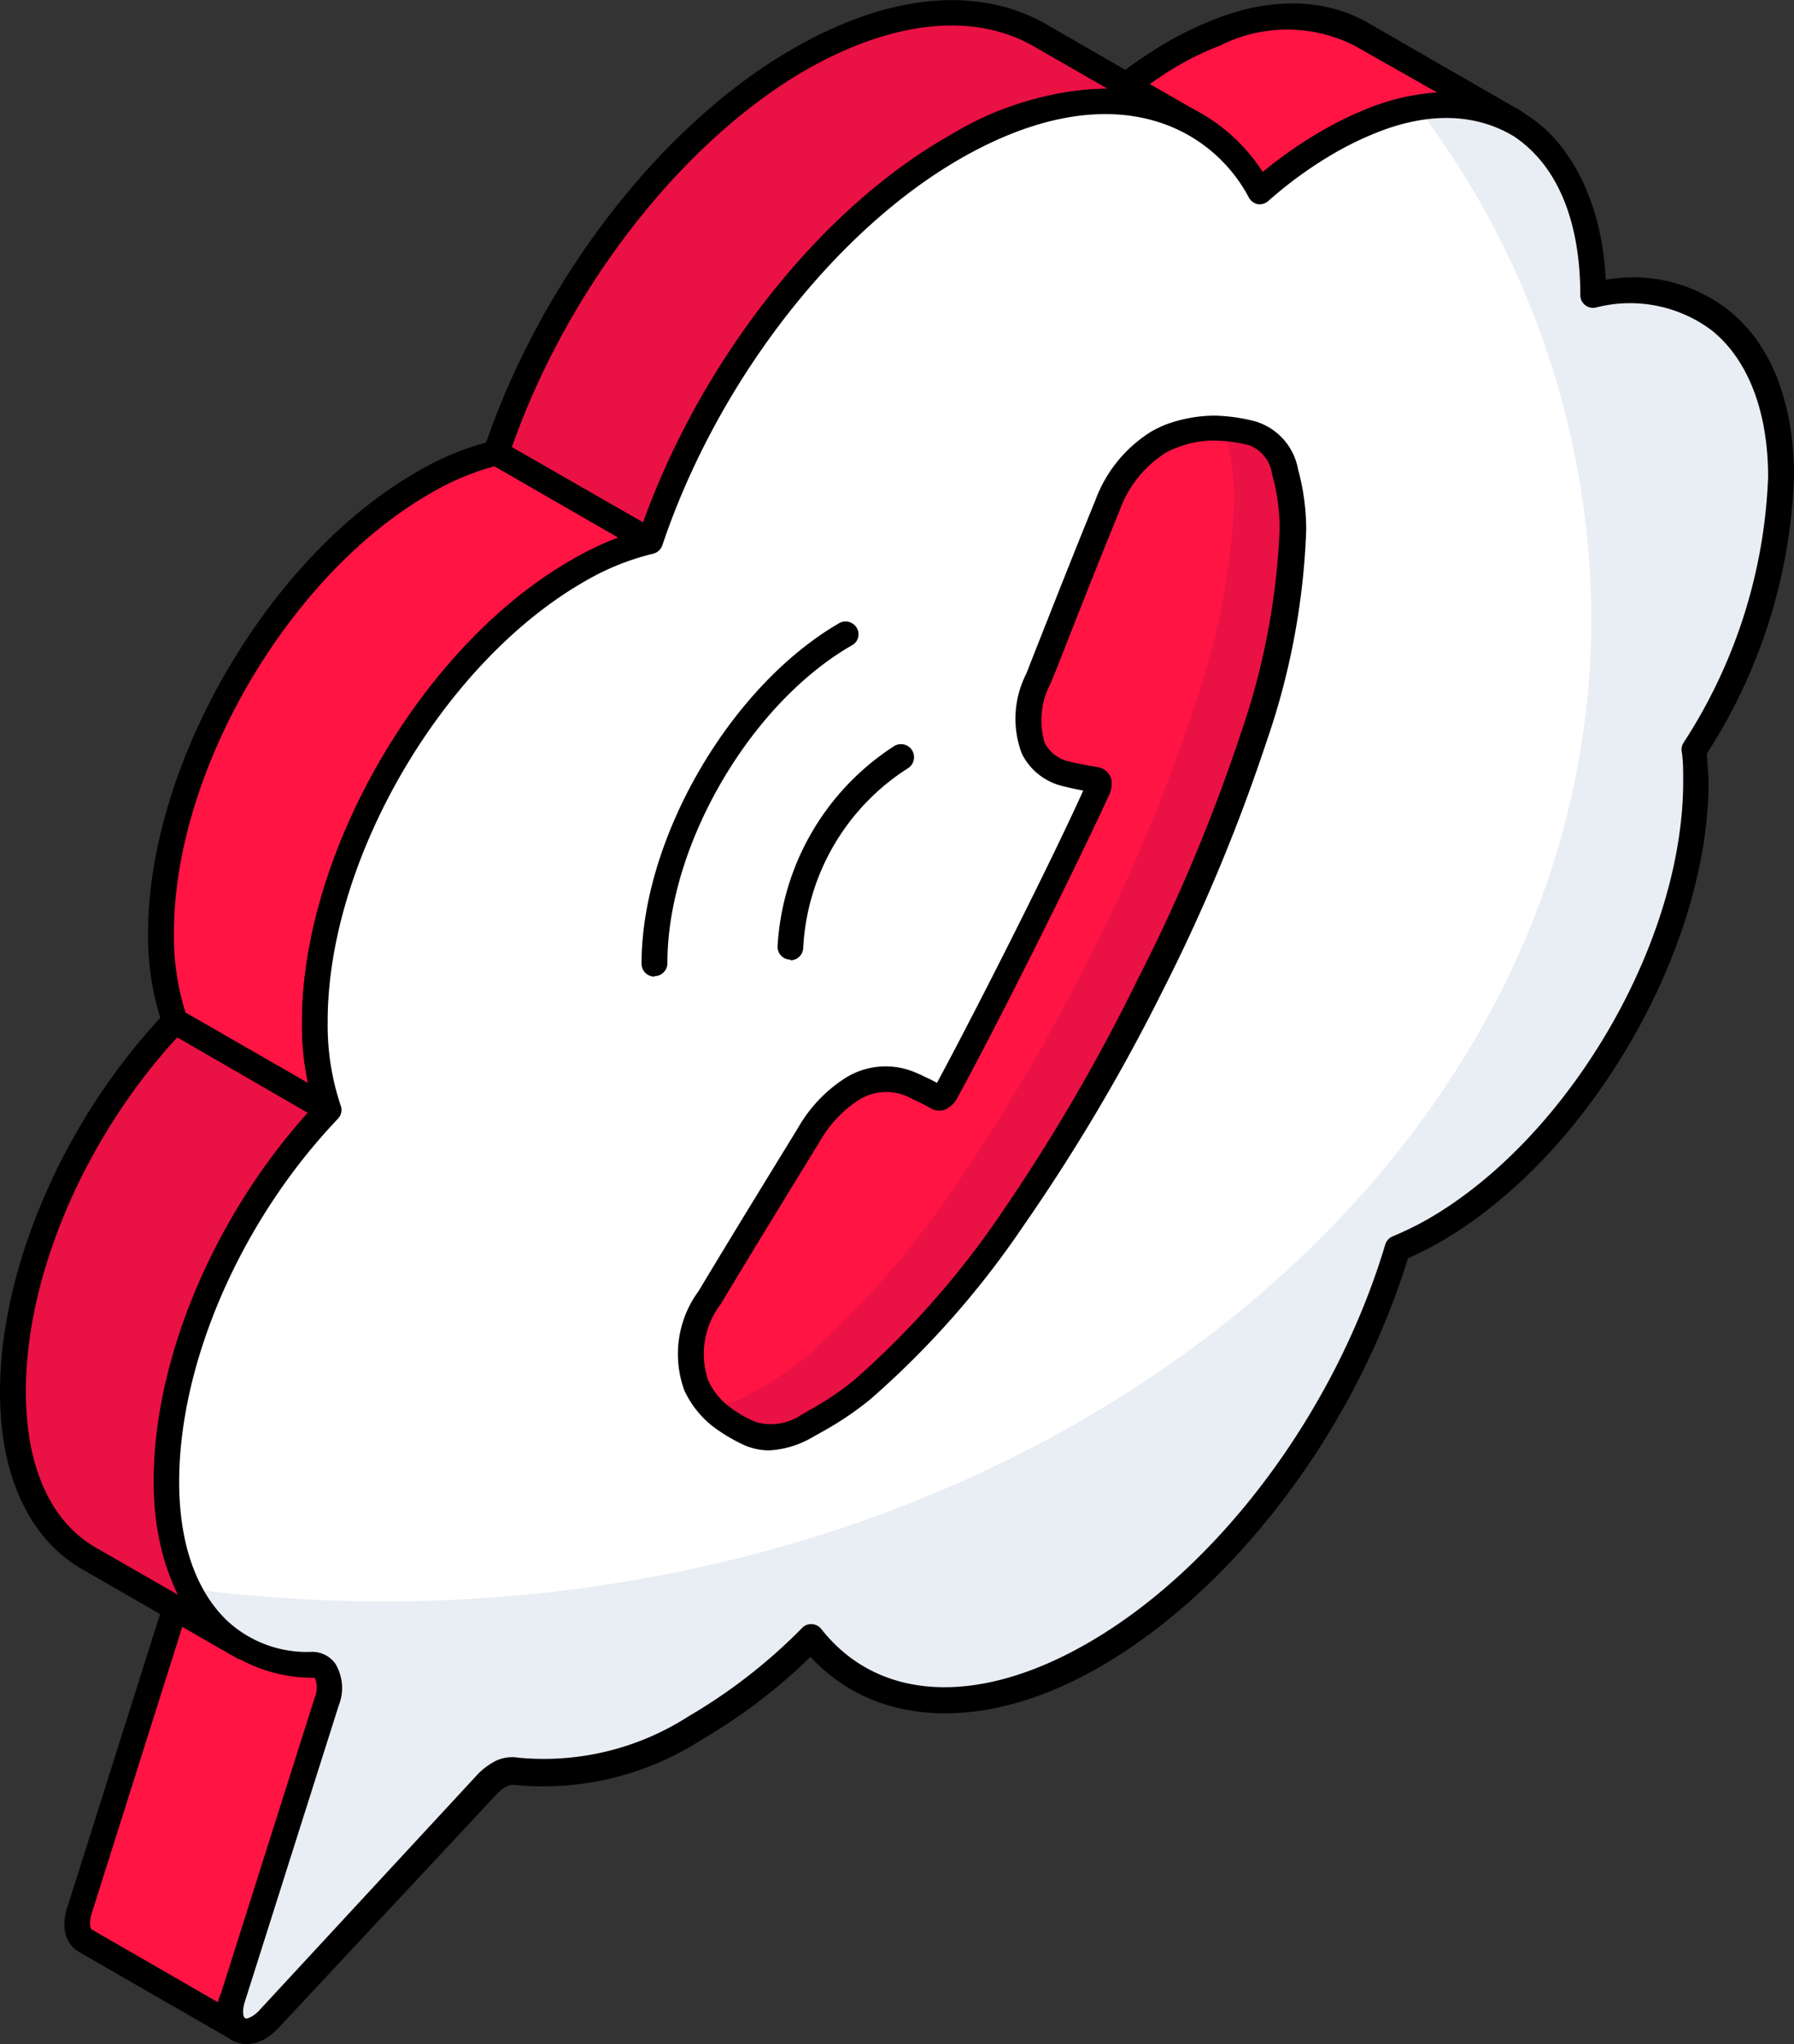 <svg xmlns="http://www.w3.org/2000/svg" viewBox="0 0 79 90"><rect x="0" y="0" width="79" height="90" fill="#333333" stroke="none"/><defs><style>.cls-1{isolation:isolate;}.cls-2{fill:#ff1444;}.cls-3{fill:#ea1145;}.cls-4{fill:#fff;}.cls-5{fill:#e9edf4;}</style></defs><g id="Слой_2" data-name="Слой 2"><g id="Слой_1-2" data-name="Слой 1"><g class="cls-1"><path class="cls-2" d="M10.28,87.94c-.23.72-.08,1.22.26,1.42L3.75,85.45c-.33-.18-.47-.7-.24-1.41L7.62,71c.25-.73.1-1.33-.27-1.56l6.77,3.9c.39.22.51.83.28,1.56Z"/><path d="M10.54,89.92a.51.51,0,0,1-.29-.08l-6.78-3.9C3,85.67,2.6,85,3,83.87l4.11-13c.18-.53.07-.85,0-.91a.56.56,0,0,1-.19-.77.57.57,0,0,1,.77-.2L14.4,72.9A1.79,1.79,0,0,1,15,75.11l-4.13,13h0c-.16.48-.06.72,0,.77a.56.56,0,0,1-.29,1ZM8.29,70.67a3.53,3.53,0,0,1-.13.54l-4.11,13c-.16.49-.06.73,0,.75l5.6,3.23a4.19,4.19,0,0,1,.1-.42l4.13-13c.17-.54.06-.85,0-.9Zm2,17.27h0Z"/><path class="cls-2" d="M59.91,1.48l6.78,3.9c-1.69-1-3.89-1-6.39,0a15.36,15.36,0,0,0-1.78.87,18.16,18.16,0,0,0-3.05,2.21L48.69,4.53a18.93,18.93,0,0,1,3.05-2.2,14.58,14.58,0,0,1,1.78-.87C56,.43,58.23.51,59.91,1.48Z"/><path d="M55.47,9a.54.54,0,0,1-.28-.08L48.41,5a.56.56,0,0,1-.28-.43.57.57,0,0,1,.18-.48,19.28,19.28,0,0,1,3.15-2.27,15,15,0,0,1,1.85-.9c2.59-1.07,5-1,6.89.06L67,4.9h0a.56.56,0,0,1,.21.77.58.58,0,0,1-.78.2h0c-1.6-.92-3.63-.91-5.88,0a14.34,14.34,0,0,0-1.72.84,18.06,18.06,0,0,0-2.95,2.13A.55.55,0,0,1,55.47,9Zm-5.8-4.56L55.4,7.75a18.43,18.43,0,0,1,2.83-2,15.8,15.8,0,0,1,1.85-.91,9.87,9.87,0,0,1,3.2-.77L59.63,2h0a6.56,6.56,0,0,0-5.89,0A13.6,13.6,0,0,0,52,2.82,17.26,17.26,0,0,0,49.67,4.44Z"/><path class="cls-3" d="M52.61,5.46c-2.7-1.55-6.45-1.33-10.56,1C36.11,9.88,31,16.76,28.64,23.85L21.85,20c2.37-7.08,7.48-14,13.41-17.37C39.39.22,43.13,0,45.83,1.57Z"/><path d="M28.64,24.41a.59.59,0,0,1-.29-.07l-6.78-3.91a.55.55,0,0,1-.26-.66C23.79,12.36,29.15,5.42,35,2.1c4.18-2.39,8.13-2.75,11.13-1L52.89,5h0a.56.56,0,0,1-.57,1h0c-2.64-1.51-6.19-1.14-10,1-5.6,3.21-10.77,9.9-13.16,17.06a.55.55,0,0,1-.33.35Zm-6.1-4.72L28.32,23C30.89,15.86,36.1,9.23,41.76,6a13.86,13.86,0,0,1,7-2.1L45.54,2.05c-2.64-1.52-6.18-1.16-10,1C30.06,6.2,25,12.69,22.54,19.69Z"/><path class="cls-3" d="M10.7,72.52l-6.78-3.9C1.85,67.43.58,64.9.57,61.3.55,55.76,3.51,49.36,7.71,45l6.77,3.9c-4.2,4.4-7.15,10.8-7.14,16.34C7.35,68.8,8.63,71.33,10.7,72.52Z"/><path d="M10.7,73.08a.51.51,0,0,1-.29-.08L3.63,69.1C1.3,67.76,0,65,0,61.3c0-5.51,2.85-12.07,7.29-16.73a.58.58,0,0,1,.7-.1l6.78,3.91a.52.52,0,0,1,.27.4.58.58,0,0,1-.14.47c-4.26,4.46-7,10.72-7,16C7.92,68.47,9,70.89,11,72h0a.57.57,0,0,1,.21.77A.58.58,0,0,1,10.7,73.08ZM7.81,45.67C3.73,50.1,1.12,56.19,1.14,61.29c0,3.28,1.09,5.7,3.06,6.84l3.64,2.09a11.09,11.09,0,0,1-1.06-5c0-5.3,2.64-11.59,6.81-16.2Z"/><path class="cls-2" d="M14.48,48.86,7.71,45a11,11,0,0,1-.62-3.86c0-7.28,5.16-16.18,11.56-19.85a12,12,0,0,1,3.21-1.31l6.77,3.91a12,12,0,0,0-3.2,1.3C19,28.82,13.85,37.72,13.87,45A11.17,11.17,0,0,0,14.48,48.86Z"/><path d="M14.48,49.43a.57.57,0,0,1-.28-.08l-6.78-3.9a.64.64,0,0,1-.25-.29,12.08,12.08,0,0,1-.65-4.06c0-7.46,5.3-16.59,11.85-20.33a12.34,12.34,0,0,1,3.36-1.37.53.53,0,0,1,.41.06l6.78,3.9a.58.58,0,0,1,.28.57.59.59,0,0,1-.44.47,11.13,11.13,0,0,0-3.05,1.24C19.47,29.21,14.41,37.9,14.43,45A11.08,11.08,0,0,0,15,48.67a.54.54,0,0,1-.16.62A.59.59,0,0,1,14.48,49.43ZM8.17,44.58l5.39,3.1A13.17,13.17,0,0,1,13.3,45c0-7.46,5.29-16.58,11.85-20.33a13.37,13.37,0,0,1,2.07-1l-5.45-3.14a11.51,11.51,0,0,0-2.83,1.2C12.7,25.31,7.64,34,7.66,41.1A11,11,0,0,0,8.17,44.58Z"/></g><path class="cls-4" d="M42,6.48c5.9-3.38,11-2.35,13.43,2a18.16,18.16,0,0,1,3.05-2.21,15.36,15.36,0,0,1,1.78-.87C66,3,70.14,6.44,70.16,13c4.76-1,8.25,2,8.27,8a23.51,23.51,0,0,1-3.84,12c0,.43.08.89.08,1.37,0,7.27-5.16,16.15-11.57,19.82a17.45,17.45,0,0,1-1.57.77c-2.15,7.24-7.34,14.44-13.4,17.91-5.24,3-9.83,2.47-12.4-.8a24.14,24.14,0,0,1-5.1,4,12.17,12.17,0,0,1-7.89,1.89,1.2,1.2,0,0,0-.77.17,2.28,2.28,0,0,0-.53.43c-1.74,1.89-6.44,7-9.55,10.32a2.27,2.27,0,0,1-.5.42c-.83.47-1.49-.15-1.11-1.34l4.12-13c.3-.93,0-1.65-.64-1.65-3.8,0-6.4-2.94-6.42-8.09,0-5.54,2.94-11.94,7.14-16.34A11.17,11.17,0,0,1,13.87,45c0-7.28,5.16-16.18,11.56-19.85a12,12,0,0,1,3.2-1.3C31,16.76,36.11,9.88,42,6.48Z"/><path class="cls-5" d="M74.59,33c0,.42.07.89.09,1.36,0,7.27-5.17,16.15-11.58,19.82a12.74,12.74,0,0,1-1.58.77c-2.14,7.24-7.33,14.44-13.39,17.9-5.23,3-9.83,2.48-12.4-.79a23.38,23.38,0,0,1-5.11,4,12.25,12.25,0,0,1-7.88,1.89,1.09,1.09,0,0,0-.77.17,3.23,3.23,0,0,0-.53.43L11.9,88.86a1.89,1.89,0,0,1-.51.42c-.83.47-1.49-.15-1.11-1.33l4.13-13c.28-.93,0-1.64-.65-1.66a5.74,5.74,0,0,1-5.42-3.34,66.46,66.46,0,0,0,8.54.56c29.38,0,53.2-19.41,53.2-43.34A37.42,37.42,0,0,0,62.43,4.75C67,4,70.14,7.28,70.16,13c4.76-1,8.26,2,8.27,8A23.57,23.57,0,0,1,74.59,33Z"/><path d="M10.85,90a1.2,1.2,0,0,1-.75-.26,1.73,1.73,0,0,1-.36-2l4.12-13a1.09,1.09,0,0,0,0-.87,6.67,6.67,0,0,1-4.7-1.84c-1.56-1.53-2.38-3.9-2.39-6.86,0-5.41,2.74-11.83,7.05-16.47A12.12,12.12,0,0,1,13.3,45c0-7.46,5.29-16.58,11.85-20.33a12.47,12.47,0,0,1,3.05-1.3C30.71,16.08,36,9.28,41.76,6c3.35-1.91,6.57-2.53,9.31-1.77a7.88,7.88,0,0,1,4.54,3.35,19.54,19.54,0,0,1,2.62-1.82,15.8,15.8,0,0,1,1.85-.91c2.71-1.11,5.28-1,7.21.25S70.56,9,70.71,12.32a6.79,6.79,0,0,1,5.37,1.31C78,15.13,79,17.73,79,21a24,24,0,0,1-3.83,12.17c0,.39.06.8.07,1.23,0,7.45-5.3,16.55-11.85,20.3a15.09,15.09,0,0,1-1.39.7c-2.31,7.53-7.62,14.57-13.58,18-5,2.88-9.83,2.69-12.73-.45a24.32,24.32,0,0,1-4.78,3.64,12.87,12.87,0,0,1-8.26,2,.61.61,0,0,0-.4.1,1.57,1.57,0,0,0-.39.32L12.31,89.24a2.82,2.82,0,0,1-.64.53A1.7,1.7,0,0,1,10.85,90Zm2.91-17.27a1.26,1.26,0,0,1,1,.51,2.08,2.08,0,0,1,.15,1.87l-4.12,13c-.15.46-.07.71,0,.75s.14,0,.29-.07a1.45,1.45,0,0,0,.37-.31L21,78.16a3.06,3.06,0,0,1,.67-.54,1.67,1.67,0,0,1,1.15-.23,11.78,11.78,0,0,0,7.5-1.82,24,24,0,0,0,5-3.89.54.54,0,0,1,.43-.17.57.57,0,0,1,.42.22c2.49,3.16,6.85,3.41,11.67.65C53.64,69.07,58.79,62.17,61,54.8a.57.57,0,0,1,.32-.36,15,15,0,0,0,1.52-.74c6.24-3.57,11.3-12.24,11.28-19.33,0-.46,0-.9-.07-1.31a.6.6,0,0,1,.08-.35A23,23,0,0,0,77.86,21c0-2.89-.89-5.18-2.49-6.46a6,6,0,0,0-5.09-1,.56.56,0,0,1-.48-.11.55.55,0,0,1-.21-.43c0-3.25-1-5.72-2.93-7C65,5,62.9,4.9,60.52,5.88a14.34,14.34,0,0,0-1.72.84,18.06,18.06,0,0,0-2.95,2.13.58.58,0,0,1-.47.14A.6.6,0,0,1,55,8.71,6.83,6.83,0,0,0,50.76,5.3c-2.44-.68-5.35-.1-8.44,1.67h0C36.73,10.17,31.57,16.86,29.17,24a.58.58,0,0,1-.41.38,11.13,11.13,0,0,0-3.05,1.24C19.47,29.21,14.41,37.9,14.43,45A11.08,11.08,0,0,0,15,48.67a.56.56,0,0,1-.11.58c-4.26,4.46-7,10.72-7,16,0,2.65.72,4.74,2.06,6.06A5.16,5.16,0,0,0,13.76,72.73ZM42,6.48h0Z"/><path class="cls-2" d="M51,19.46a5,5,0,0,1,.62-.29,5.23,5.23,0,0,1,1.91-.33,6.83,6.83,0,0,1,1.58.22,2.14,2.14,0,0,1,1.52,1.71A9.27,9.27,0,0,1,57,23.3a31.5,31.5,0,0,1-1.72,9.15,78,78,0,0,1-4.56,10.9,84.13,84.13,0,0,1-6.08,10.37A39.24,39.24,0,0,1,38,61.21a14,14,0,0,1-1.9,1.3l-.51.28a2.84,2.84,0,0,1-2.53.33,6.4,6.4,0,0,1-1.32-.77A3.64,3.64,0,0,1,30.66,61a4.15,4.15,0,0,1,.59-3.86c1.45-2.43,2.93-4.84,4.36-7.17a5.71,5.71,0,0,1,2-2A2.71,2.71,0,0,1,40,47.71a3.43,3.43,0,0,1,.44.19c.27.13.55.27.84.43,0,0,.1,0,.17,0a.44.44,0,0,0,.2-.21c1.7-3.1,5.27-10.23,6.7-13.38a.41.41,0,0,0,0-.26.13.13,0,0,0-.12-.12l-1-.18L47,34.08l-.14,0c-1.63-.5-2-2-1.18-4.17l.2-.5c.92-2.34,1.87-4.75,2.83-7.12A5.54,5.54,0,0,1,51,19.46Z"/><path class="cls-3" d="M45.75,33.35a1.57,1.57,0,0,1-.3-.47l.23,0a.13.13,0,0,1,.12.12.44.44,0,0,1,0,.27S45.75,33.33,45.75,33.35Z"/><path class="cls-3" d="M57,23.31a31.47,31.47,0,0,1-1.74,9.14,77.21,77.21,0,0,1-4.55,10.9,82.9,82.9,0,0,1-6.09,10.37A38.49,38.49,0,0,1,38,61.2a12.17,12.17,0,0,1-1.88,1.31c-.19.1-.36.18-.53.28a2.78,2.78,0,0,1-2.52.33,6,6,0,0,1-1.32-.78,3.07,3.07,0,0,1-.49-.46A3.39,3.39,0,0,0,33,61.39l.52-.29a12.59,12.59,0,0,0,1.9-1.3A39.82,39.82,0,0,0,42,52.32a85.56,85.56,0,0,0,6.08-10.38A77.54,77.54,0,0,0,52.63,31a31.42,31.42,0,0,0,1.73-9.14A10.11,10.11,0,0,0,54,19.36a1.91,1.91,0,0,0-.17-.51,7.81,7.81,0,0,1,1.27.21,2.09,2.09,0,0,1,1.5,1.7A9.75,9.75,0,0,1,57,23.31Z"/><path d="M33.87,63.86a2.77,2.77,0,0,1-1.07-.22,7.39,7.39,0,0,1-1.44-.86,4.33,4.33,0,0,1-1.22-1.55,4.67,4.67,0,0,1,.62-4.38c1.46-2.43,2.94-4.84,4.37-7.17a6.32,6.32,0,0,1,2.15-2.25,3.34,3.34,0,0,1,2.93-.25c.17.07.34.14.51.23a5.42,5.42,0,0,1,.54.27c1.66-3.08,5-9.67,6.44-12.87l-.5-.1-.49-.12A2.71,2.71,0,0,1,45,33.19a4.35,4.35,0,0,1,.19-3.52l.31-.79c.89-2.25,1.8-4.57,2.73-6.84A6,6,0,0,1,50.7,19h0a4.94,4.94,0,0,1,.7-.33,6.25,6.25,0,0,1,2.11-.37,8,8,0,0,1,1.72.24,2.7,2.7,0,0,1,1.93,2.12,10.15,10.15,0,0,1,.36,2.68,31.88,31.88,0,0,1-1.75,9.32,79.26,79.26,0,0,1-4.59,11A83.29,83.29,0,0,1,45.05,54a39.28,39.28,0,0,1-6.7,7.59,13.9,13.9,0,0,1-2,1.37l-.52.29A4.22,4.22,0,0,1,33.87,63.86ZM39,48.08a2.27,2.27,0,0,0-1.15.33,5.24,5.24,0,0,0-1.75,1.85c-1.43,2.33-2.91,4.74-4.37,7.17a3.61,3.61,0,0,0-.55,3.33,3,3,0,0,0,.9,1.15,5.28,5.28,0,0,0,1.2.7,2.38,2.38,0,0,0,2-.31L35.8,62a12.86,12.86,0,0,0,1.82-1.24,38.67,38.67,0,0,0,6.5-7.38,82.27,82.27,0,0,0,6-10.3,77.14,77.14,0,0,0,4.53-10.82,31.33,31.33,0,0,0,1.7-9,9.09,9.09,0,0,0-.33-2.38A1.61,1.61,0,0,0,55,19.6a6.68,6.68,0,0,0-1.45-.2,4.3,4.3,0,0,0-1.7.3,3.26,3.26,0,0,0-.54.25,5,5,0,0,0-2,2.51c-.93,2.27-1.84,4.58-2.72,6.83l-.32.79A3.46,3.46,0,0,0,46,32.7a1.6,1.6,0,0,0,1,.81l.29.07c.42.09.72.14,1.07.2a.74.74,0,0,1,.58.55,1.13,1.13,0,0,1-.08.63c-1.43,3.13-5,10.28-6.72,13.41a1.09,1.09,0,0,1-.42.43.71.71,0,0,1-.73,0,8.39,8.39,0,0,0-.79-.4,3.47,3.47,0,0,0-.41-.19A2.36,2.36,0,0,0,39,48.08Zm2.56-.24Zm6.62-13h0Z"/><path d="M34.8,42.25a.56.56,0,0,1-.56-.56,11.25,11.25,0,0,1,5.15-8.85.56.56,0,1,1,.57,1,10,10,0,0,0-4.59,7.88.56.56,0,0,1-.56.56Z"/><path d="M28.82,43a.57.57,0,0,1-.57-.56c0-5.5,3.89-12.21,8.7-15a.57.57,0,0,1,.78.21.55.55,0,0,1-.21.76c-4.5,2.58-8.14,8.85-8.13,14a.57.57,0,0,1-.57.57Z"/></g></g></svg>